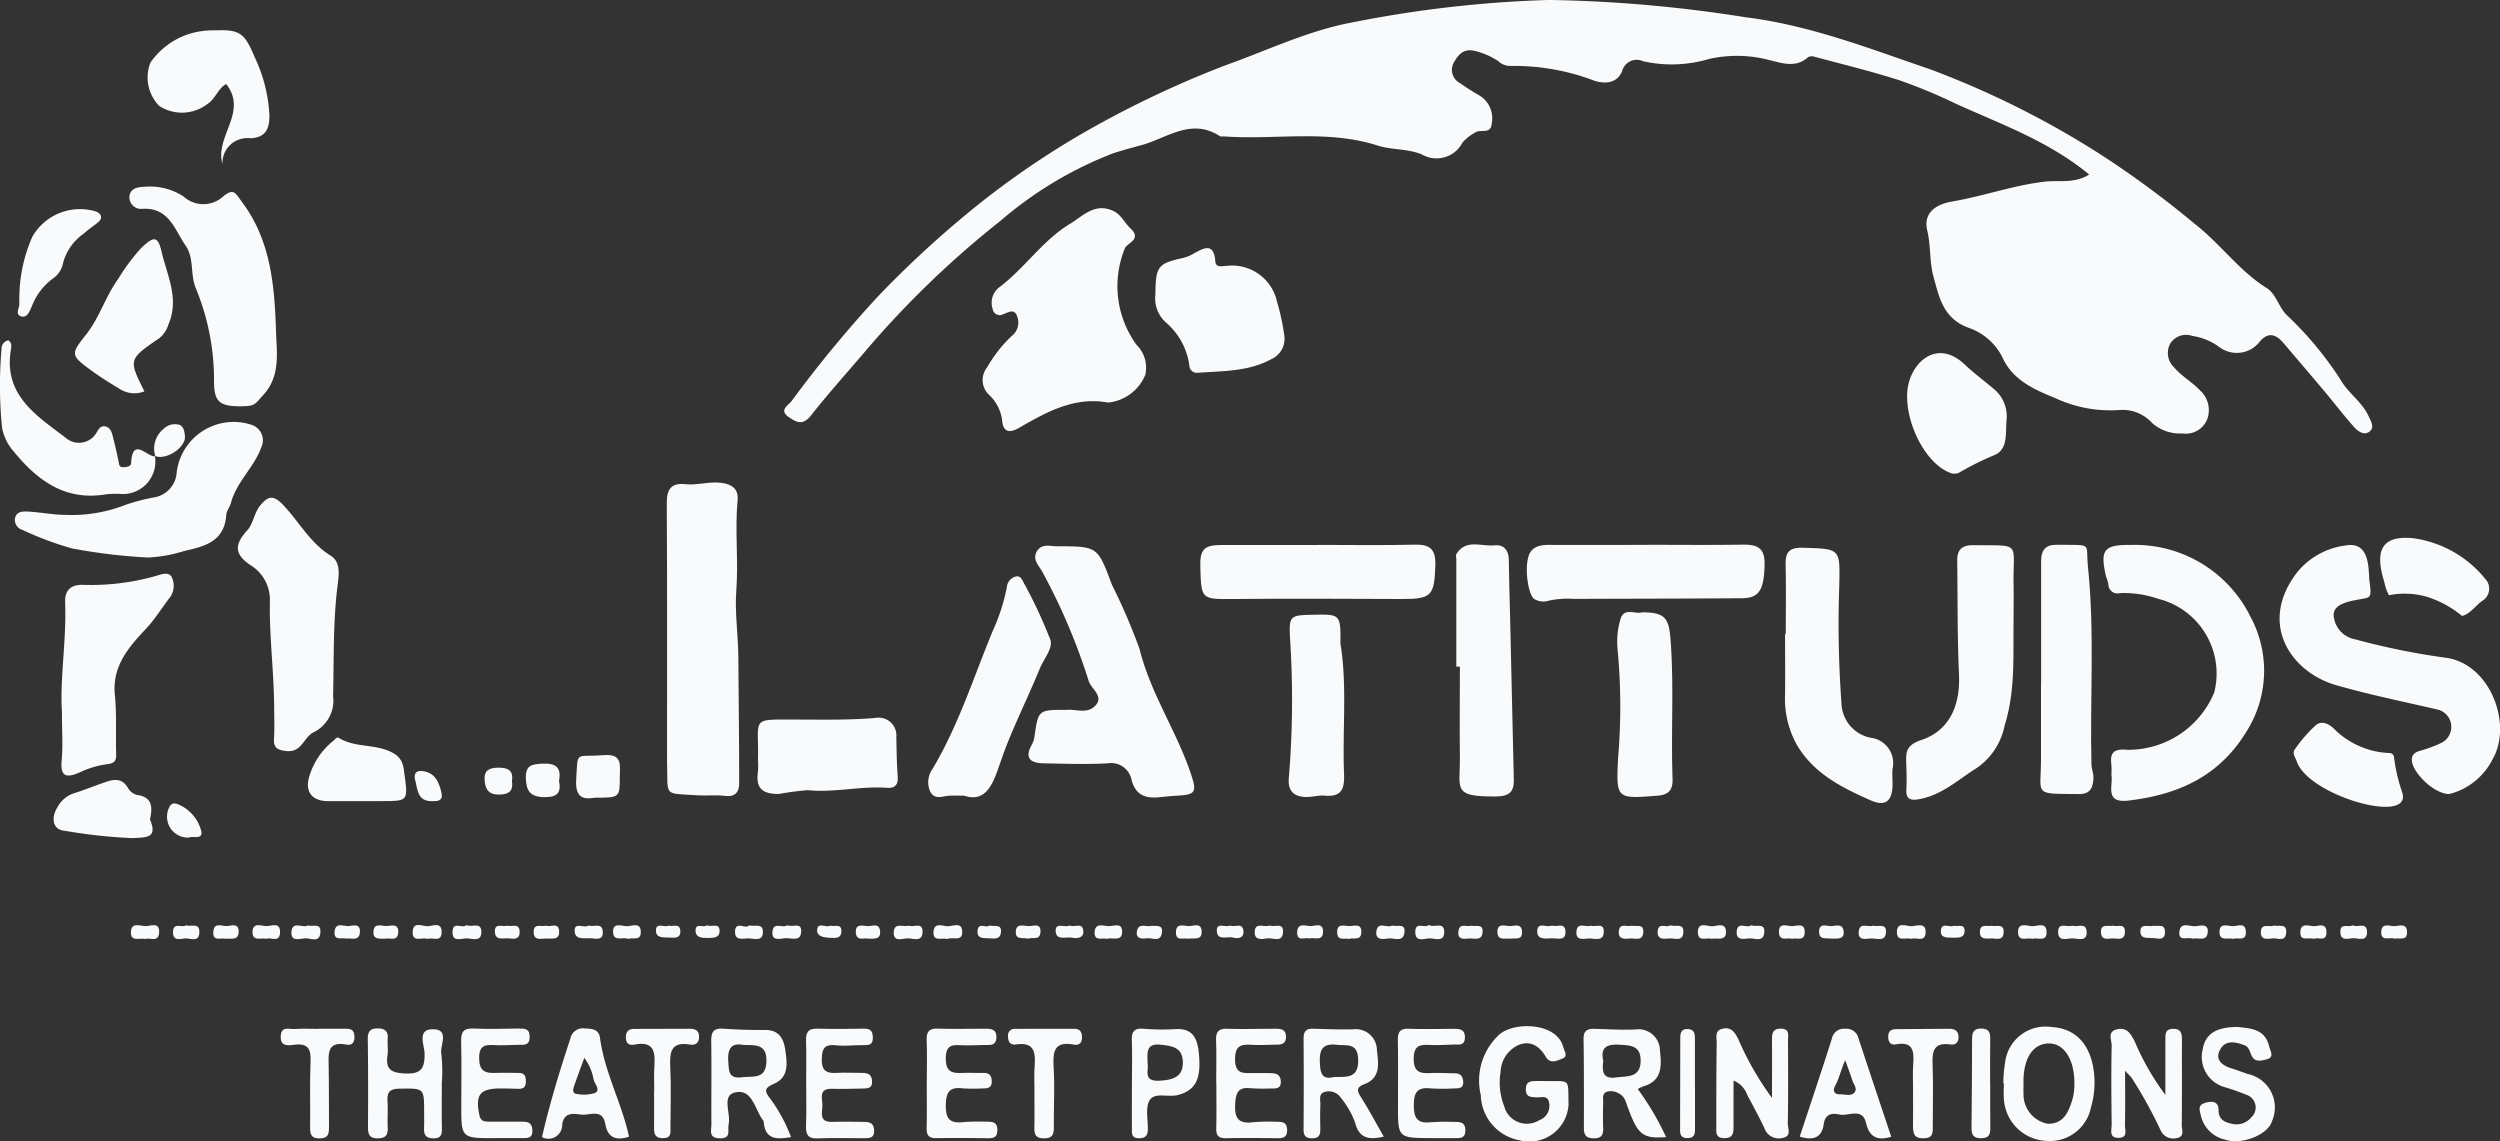 <?xml version="1.0" encoding="UTF-8"?>
<svg xmlns="http://www.w3.org/2000/svg" xmlns:xlink="http://www.w3.org/1999/xlink" id="Groupe_519" data-name="Groupe 519" width="163.729" height="74.74" viewBox="0 0 163.729 74.74">
  <rect x="0" y="0" width="163.729" height="74.74" fill="#333333" stroke="none"/>
  <defs>
    <clipPath id="clip-path">
      <rect id="Rectangle_260" data-name="Rectangle 260" width="163.729" height="74.74" fill="#f9fafb"></rect>
    </clipPath>
  </defs>
  <g id="Groupe_518" data-name="Groupe 518" clip-path="url(#clip-path)">
    <path id="Tracé_4049" data-name="Tracé 4049" d="M1076.346,11.434c-2.667-2.2-5.788-3.3-8.767-4.654a34.205,34.205,0,0,0-3.648-1.516c-1.835-.591-3.714-1.044-5.576-1.547a.537.537,0,0,0-.416.024c-.815.727-1.687.4-2.566.187a8.343,8.343,0,0,0-3.915-.07,8.571,8.571,0,0,1-4.33.153.99.99,0,0,0-1.376.647c-.314.771-1.053.859-1.784.641a14.775,14.775,0,0,0-5.57-.98,1.2,1.2,0,0,1-.783-.333,4.847,4.847,0,0,0-1.5-.65c-.745-.185-1.1.247-1.394.776a.977.977,0,0,0,.42,1.333,14.946,14.946,0,0,0,1.289.823,1.74,1.74,0,0,1,.785,1.8c-.041.777-.749.356-1.1.618a3.057,3.057,0,0,0-.814.644,1.912,1.912,0,0,1-2.676.777c-.94-.378-1.981-.286-2.87-.571-3.321-1.066-6.7-.364-10.036-.6-.11-.008-.245.024-.325-.028-1.847-1.193-3.405.11-5.059.579-.661.187-1.329.352-1.977.576a25.183,25.183,0,0,0-7.318,4.4,62.5,62.5,0,0,0-8.865,8.554c-1.18,1.388-2.406,2.747-3.532,4.178-.544.691-.947.475-1.46.126-.672-.456-.056-.763.17-1.045a79.028,79.028,0,0,1,5.753-6.958,68.107,68.107,0,0,1,5.251-4.912,55.856,55.856,0,0,1,7.921-5.594,66.524,66.524,0,0,1,9.529-4.548c2.719-.968,5.35-2.242,8.192-2.78a77.63,77.63,0,0,1,12.96-1.487,90.627,90.627,0,0,1,12.884,1.134c4.232.524,8.1,2.052,12.064,3.4a59.129,59.129,0,0,1,11.028,5.487,63.561,63.561,0,0,1,6.291,4.621c1.688,1.305,2.919,3.083,4.74,4.227.594.373.768,1.183,1.276,1.732a22.81,22.81,0,0,1,3.557,4.263c.479.865,1.393,1.432,1.836,2.383.17.365.387.717.111.979-.358.34-.79.043-1.046-.243-.683-.762-1.3-1.58-1.962-2.365-.89-1.061-1.792-2.112-2.689-3.167-.488-.574-1.007-.713-1.541-.071a1.9,1.9,0,0,1-2.631.362,3.944,3.944,0,0,0-1.79-.74,1.218,1.218,0,0,0-1.449.521,1.292,1.292,0,0,0,.253,1.526c.5.594,1.187.964,1.721,1.532a1.733,1.733,0,0,1,.447,1.908,1.5,1.5,0,0,1-1.6.9,2.749,2.749,0,0,1-1.992-.679,2.607,2.607,0,0,0-2.076-.859,8.5,8.5,0,0,1-4.308-.794c-1.331-.531-2.773-1.177-3.425-2.654a3.887,3.887,0,0,0-2.267-1.95c-1.631-.632-1.876-2-2.246-3.327-.272-.975-.166-2.019-.41-3.03s.37-1.682,1.648-1.9c2.049-.346,4.014-1.068,6.09-1.3.922-.1,1.908.141,2.874-.467" transform="translate(-939.517 0)" fill="#f9fafb"></path>
    <path id="Tracé_4050" data-name="Tracé 4050" d="M1249.759,275.84c-2.21-.412-4.046.612-5.827,1.646-.782.454-1.07.136-1.12-.462a2.733,2.733,0,0,0-.861-1.693,1.329,1.329,0,0,1-.123-1.805,8.8,8.8,0,0,1,1.609-2.051,1.1,1.1,0,0,0,.346-1.3c-.179-.522-.583-.236-.911-.121a.465.465,0,0,1-.681-.338,1.282,1.282,0,0,1,.379-1.39c1.693-1.252,2.86-3.09,4.677-4.19.859-.519,1.612-1.4,2.82-.859.545.246.746.78,1.131,1.137.781.725-.154.946-.342,1.3a6.527,6.527,0,0,0,.761,6.349,2.1,2.1,0,0,1,.567,1.958,2.952,2.952,0,0,1-2.425,1.815" transform="translate(-1177.177 -249.472)" fill="#f9fafb"></path>
    <path id="Tracé_4051" data-name="Tracé 4051" d="M1459.2,316.534c.007-1.809.179-2,1.811-2.356a2.648,2.648,0,0,0,.705-.294c.685-.381,1.313-.716,1.408.532.031.407.419.294.706.284a3.013,3.013,0,0,1,3.335,2.35,15.133,15.133,0,0,1,.48,2.238,1.464,1.464,0,0,1-.856,1.519c-1.511.825-3.2.771-4.849.894a.491.491,0,0,1-.518-.477,4.5,4.5,0,0,0-1.457-2.753,2.132,2.132,0,0,1-.765-1.937" transform="translate(-1383.529 -297.284)" fill="#f9fafb"></path>
    <path id="Tracé_4052" data-name="Tracé 4052" d="M2416.065,450.595c-.06.827.1,1.878-.79,2.238a19.869,19.869,0,0,0-2.313,1.15.72.72,0,0,1-.635-.011c-1.829-.738-3.232-4.048-2.621-6.006.479-1.533,2.02-2.6,3.638-1.055.6.573,1.269,1.053,1.886,1.584a2.315,2.315,0,0,1,.836,2.1" transform="translate(-2284.66 -423.028)" fill="#f9fafb"></path>
    <path id="Tracé_4053" data-name="Tracé 4053" d="M842.455,627.84c0-5.668.017-11.336-.017-17-.006-.921.319-1.325,1.209-1.228.8.088,1.577-.2,2.391-.085.722.1,1.1.437,1.039,1.133-.187,1.968.064,3.936-.086,5.916-.108,1.428.125,2.912.134,4.374.017,2.763.059,5.526.054,8.289,0,.522-.267.871-.921.788-.6-.077-1.225,0-1.834-.041-2.25-.154-1.894.14-1.969-2.143" transform="translate(-798.77 -577.902)" fill="#f9fafb"></path>
    <path id="Tracé_4054" data-name="Tracé 4054" d="M1301.833,700.223c.553-.083,1.307.261,1.833-.191.77-.661-.181-1.161-.347-1.723a39.745,39.745,0,0,0-3.015-7.1c-.225-.429-.7-.835-.363-1.389.311-.508.86-.316,1.314-.316,2.688,0,2.649.018,3.6,2.538a39.405,39.405,0,0,1,1.8,4.185c.726,2.949,2.473,5.444,3.4,8.291.34,1.046.262,1.245-.806,1.311-.4.025-.8.056-1.2.1-.933.11-1.638-.059-1.921-1.141a1.358,1.358,0,0,0-1.557-1.068c-1.391.077-2.789.026-4.184,0-.832-.013-1.3-.3-.79-1.218a1.5,1.5,0,0,0,.174-.508c.252-1.775.25-1.776,2.069-1.776" transform="translate(-1232.025 -653.728)" fill="#f9fafb"></path>
    <path id="Tracé_4055" data-name="Tracé 4055" d="M2891.266,704.838c-1.048-.028-2.489-1.521-2.424-2.3.024-.288.214-.432.49-.519a8.271,8.271,0,0,0,1.433-.527,1.167,1.167,0,0,0-.3-2.2c-2.2-.511-4.426-.964-6.577-1.582-2.973-.855-5.124-4.032-2.579-7.367a4.875,4.875,0,0,1,3.149-1.776c1.708-.342,1.525,1.668,1.606,2.3.148,1.148.107,1.082-.611,1.215-.617.115-1.749.275-1.733,1.04a1.718,1.718,0,0,0,1.425,1.588,46.44,46.44,0,0,0,6,1.214c2.911.472,4.271,4.419,2.995,6.615a4.372,4.372,0,0,1-2.87,2.306" transform="translate(-2730.886 -652.836)" fill="#f9fafb"></path>
    <path id="Tracé_4056" data-name="Tracé 4056" d="M2658.1,703.558a5.215,5.215,0,0,0,0-.688c-.117-.853.235-1.054,1.063-.974a6.091,6.091,0,0,0,5.671-3.751,5.041,5.041,0,0,0-3.688-6.143,6.854,6.854,0,0,0-2.482-.37.593.593,0,0,1-.759-.582,4.117,4.117,0,0,0-.159-.522c-.4-1.742-.138-2.07,1.636-2.049a8.437,8.437,0,0,1,7.837,4.72,7.447,7.447,0,0,1-.285,7.523c-1.8,2.938-4.495,4.121-7.727,4.5-1.562.183-.993-.961-1.1-1.665" transform="translate(-2519.822 -652.79)" fill="#f9fafb"></path>
    <path id="Tracé_4057" data-name="Tracé 4057" d="M2415.365,693.671c-.034,2.3.13,4.6-.584,6.869A4.436,4.436,0,0,1,2413,703.3c-1.231.762-2.3,1.795-3.809,2.071-.653.119-.887-.038-.846-.691.029-.476.012-.956,0-1.433-.014-.766-.178-1.367.968-1.746,1.87-.619,2.567-2.295,2.478-4.283-.112-2.48-.084-4.967-.117-7.451-.01-.723.293-1.039,1.068-1.03,3.2.04,2.574-.272,2.623,2.621.013.772,0,1.544,0,2.316" transform="translate(-2283.493 -653.033)" fill="#f9fafb"></path>
    <path id="Tracé_4058" data-name="Tracé 4058" d="M2255.351,697.674c0-1.506.024-3.013-.01-4.518-.019-.826.224-1.155,1.135-1.126,2.488.078,2.429.031,2.377,2.539a70.973,70.973,0,0,0,.147,7.658,2.371,2.371,0,0,0,1.892,2.244,1.673,1.673,0,0,1,1.452,2.034c-.027.329-.006.661,0,.992,0,1.1-.436,1.516-1.432,1.076-1.853-.818-3.687-1.728-4.8-3.575a6.178,6.178,0,0,1-.808-3.355c.016-1.323,0-2.646,0-3.969Z" transform="translate(-2138.398 -656.157)" fill="#f9fafb"></path>
    <path id="Tracé_4059" data-name="Tracé 4059" d="M1839.582,695.8q0-3.523,0-7.046c0-.108-.05-.243,0-.32.633-1.028,1.656-.48,2.507-.575.594-.066.926.315.931.958.009,1.137.05,2.274.076,3.411q.126,5.5.252,11c.019.795-.334,1.066-1.138,1.076-2.934.036-2.372-.491-2.395-2.562-.022-1.979,0-3.959,0-5.938h-.226" transform="translate(-1744.205 -652.144)" fill="#f9fafb"></path>
    <path id="Tracé_4060" data-name="Tracé 4060" d="M1936.917,688.2c2.056,0,4.112.022,6.168-.01.888-.014,1.5.124,1.484,1.23-.02,1.7-.326,2.271-1.477,2.28-3.668.027-7.336.027-11,.042a5.9,5.9,0,0,0-1.638.113,1.172,1.172,0,0,1-.96-.1c-.408-.252-.675-2.074-.348-2.9.214-.538.734-.651,1.281-.649,2.165.007,4.33,0,6.5,0Z" transform="translate(-1829.005 -652.52)" fill="#f9fafb"></path>
    <path id="Tracé_4061" data-name="Tracé 4061" d="M1524.307,688.124c2.094,0,4.188.037,6.28-.016.986-.025,1.388.283,1.358,1.321-.058,2.05-.238,2.249-2.281,2.238-3.633-.019-7.266-.029-10.9,0-2.155.018-2.154.056-2.211-2.122-.029-1.121.242-1.411,1.364-1.414,2.13-.006,4.26,0,6.389,0Z" transform="translate(-1437.942 -652.438)" fill="#f9fafb"></path>
    <path id="Tracé_4062" data-name="Tracé 4062" d="M2577.979,697.406q0-4.007,0-8.013c0-.649.28-1.047.984-1.033.22,0,.44,0,.661,0,1.721-.006,1.271,0,1.419,1.423.453,4.321.127,8.648.231,12.971.007.287.14.575.131.859-.019.59-.163,1.076-.934,1.069-3.074-.028-2.5.13-2.5-2.315.006-1.654,0-3.307,0-4.961" transform="translate(-2444.302 -652.678)" fill="#f9fafb"></path>
    <path id="Tracé_4063" data-name="Tracé 4063" d="M1174.993,742.58c-.414,0-.672-.008-.928,0-.452.017-.978.31-1.28-.272a1.494,1.494,0,0,1,.153-1.479c1.693-2.84,2.682-5.982,3.932-9.012a12.711,12.711,0,0,0,.934-2.879.783.783,0,0,1,.6-.713c.362-.072.437.343.59.559a32.118,32.118,0,0,1,1.608,3.453c.327.6-.359,1.341-.628,1.995-.684,1.664-1.477,3.285-2.147,4.954-.242.6-.445,1.231-.67,1.847-.406,1.11-.927,1.959-2.162,1.546" transform="translate(-1111.865 -690.471)" fill="#f9fafb"></path>
    <path id="Tracé_4064" data-name="Tracé 4064" d="M2044.707,773.262c1.516.009,1.764.36,1.875,1.825.229,3.02.019,6.041.129,9.059.025.7-.2,1.064-.984,1.125-2.69.211-2.719.236-2.584-2.463a39.739,39.739,0,0,0-.042-7.214,5.066,5.066,0,0,1,.189-1.842c.217-.863.984-.333,1.417-.489" transform="translate(-1937.172 -733.161)" fill="#f9fafb"></path>
    <path id="Tracé_4065" data-name="Tracé 4065" d="M957.154,909.655c.064-2.745-.539-2.614,2.422-2.61,1.759,0,3.521.045,5.283-.108a1.159,1.159,0,0,1,1.355,1.229c.015.878.026,1.757.091,2.632.04.548-.224.751-.692.717-1.738-.128-3.457.332-5.194.154a18.75,18.75,0,0,0-1.9.25c-1.049,0-1.513-.339-1.375-1.413a5.242,5.242,0,0,0,.007-.852" transform="translate(-907.511 -859.92)" fill="#f9fafb"></path>
    <path id="Tracé_4066" data-name="Tracé 4066" d="M1631.63,778.527c.449,2.682.114,5.615.233,8.535.039.97-.207,1.475-1.267,1.374-.393-.037-.8.094-1.2.09-.8-.006-1.23-.386-1.151-1.239a61.856,61.856,0,0,0,.081-9.13c-.083-1.517,0-1.534,1.5-1.566,1.815-.039,1.815-.039,1.8,1.935" transform="translate(-1543.838 -736.329)" fill="#f9fafb"></path>
    <path id="Tracé_4067" data-name="Tracé 4067" d="M3014.3,682.334a7.356,7.356,0,0,0-4.818-2.751c-1.917-.165-2.552.661-1.855,2.892a2.944,2.944,0,0,0,.3.845,5.294,5.294,0,0,1,2.391.076,6.731,6.731,0,0,1,2.391,1.279c.515-.1.882-.675,1.319-.979a.931.931,0,0,0,.276-1.363" transform="translate(-2851.47 -644.338)" fill="#f9fafb"></path>
    <path id="Tracé_4068" data-name="Tracé 4068" d="M2904.529,915.438v0a.3.3,0,0,0-.274-.264,5.394,5.394,0,0,1-3.59-1.524c-.372-.387-.854-.627-1.257-.3a9.216,9.216,0,0,0-1.361,1.563c-.216.275.02.537.112.809.762,2.258,7.611,4.2,6.906,2.029a11.115,11.115,0,0,1-.535-2.306" transform="translate(-2747.741 -865.857)" fill="#f9fafb"></path>
    <path id="Tracé_4069" data-name="Tracé 4069" d="M2006.1,1306.99c-1.543.107-1.844-.129-2.525-1.979-.116-.317-.18-.638-.482-.823a1.047,1.047,0,0,0-.839-.181c-.383.114-.272.472-.28.747-.015.551-.021,1.1,0,1.654.017.452-.122.663-.619.66s-.643-.214-.643-.661c0-1.948.009-3.9-.022-5.843-.01-.577.277-.677.744-.664.879.025,1.761.08,2.638.042a1.407,1.407,0,0,1,1.621,1.4c.108.955.164,1.961-1.08,2.321a3.106,3.106,0,0,0-.375.177,18.162,18.162,0,0,1,1.861,3.155m-4.117-5.018c-.076.659-.081,1.232.836,1.106.738-.1,1.619.047,1.61-1.129-.008-.949-.655-.971-1.348-1.013-.784-.047-1.315.105-1.1,1.036" transform="translate(-1896.98 -1232.519)" fill="#f9fafb"></path>
    <path id="Tracé_4070" data-name="Tracé 4070" d="M1875.446,1301.626a2.573,2.573,0,0,1-3.263,2.32A3.087,3.087,0,0,1,1869.7,1301a4.086,4.086,0,0,1,1.256-4.008c1.049-.825,3.74-.72,4.143.863.068.267.342.6-.056.754-.333.128-.792.376-1.073-.1-.4-.673-.935-1.083-1.718-.826a2.01,2.01,0,0,0-1.257,1.784,4.293,4.293,0,0,0,.236,2.263,1.533,1.533,0,0,0,2.283.919,1.012,1.012,0,0,0,.664-1.135c-.094-.563-.558-.339-.881-.368-.349-.031-.643-.022-.648-.516-.005-.471.245-.554.617-.552.22,0,.44-.007.66,0,1.682.028,1.48-.22,1.519,1.549" transform="translate(-1772.719 -1229.278)" fill="#f9fafb"></path>
    <path id="Tracé_4071" data-name="Tracé 4071" d="M2531.14,1301.1a8.326,8.326,0,0,1,.11-1.312,2.663,2.663,0,0,1,3.033-2.367c1.612.086,2.607,1.161,2.8,3.062a5.707,5.707,0,0,1-.2,2.182,2.745,2.745,0,0,1-2.977,2.21,2.912,2.912,0,0,1-2.732-2.781c-.027-.329,0-.662,0-.993l-.033,0m1.321.024c0,.219-.015.44,0,.658a1.945,1.945,0,0,0,1.572,1.97c1.056.037,1.389-.782,1.635-1.612a3.647,3.647,0,0,0,.124-.973c.025-1.588-.663-2.676-1.668-2.671-1.061.005-1.7,1-1.665,2.628" transform="translate(-2399.938 -1230.16)" fill="#f9fafb"></path>
    <path id="Tracé_4072" data-name="Tracé 4072" d="M2172.058,1303.78c0-1.425.008-2.579,0-3.733,0-.434-.006-.822.594-.808s.451.467.453.8c.01,1.8.019,3.605-.012,5.407-.005.333.287.857-.383.957a.983.983,0,0,1-1.141-.632c-.347-.728-.727-1.442-1.114-2.15a1.606,1.606,0,0,0-.916-.981c0,1.049-.006,2.014,0,2.979,0,.439-.014.8-.619.789-.587-.013-.509-.408-.509-.766,0-1.839,0-3.678.025-5.517,0-.327-.147-.77.4-.885s.765.211.991.637a19.977,19.977,0,0,0,2.229,3.9" transform="translate(-2056.007 -1231.871)" fill="#f9fafb"></path>
    <path id="Tracé_4073" data-name="Tracé 4073" d="M2670.334,1304.227c0-1.392,0-2.516,0-3.638,0-.351,0-.657.486-.672.512-.016.6.263.6.691-.008,1.871.009,3.743-.013,5.614,0,.307.226.775-.376.857a.9.9,0,0,1-1-.5,29.329,29.329,0,0,0-1.907-3.456c-.062-.083-.14-.152-.428-.461,0,1.343.016,2.448-.01,3.552-.007.311.219.812-.389.838-.688.029-.476-.525-.48-.872-.022-1.724-.036-3.45,0-5.173.008-.357-.324-.928.382-1.066.654-.128.869.319,1.125.8a17.04,17.04,0,0,0,2,3.49" transform="translate(-2528.52 -1232.535)" fill="#f9fafb"></path>
    <path id="Tracé_4074" data-name="Tracé 4074" d="M1652.3,1306.849c-1.053.247-1.626.067-1.88-.929a5.641,5.641,0,0,0-.925-1.61.951.951,0,0,0-1.069-.386c-.417.12-.263.551-.276.859-.022.513-.014,1.027-.006,1.54.006.367-.043.634-.521.635-.43,0-.577-.159-.574-.58.013-1.981.017-3.962,0-5.943,0-.469.159-.667.631-.652.877.028,1.757.06,2.634.037a1.381,1.381,0,0,1,1.538,1.362c.09.836.287,1.819-.828,2.235-.585.218-.448.488-.186.9.507.8.949,1.633,1.463,2.53m-3.263-3.9c.817-.025,1.609.125,1.587-1.127-.02-1.149-.754-.91-1.411-.986-.885-.1-1.13.282-1.1,1.131.03.714.123,1.176.92.982" transform="translate(-1561.676 -1232.41)" fill="#f9fafb"></path>
    <path id="Tracé_4075" data-name="Tracé 4075" d="M903.623,1306.672c-.912.159-1.7.186-1.788-1-.005-.065-.07-.127-.111-.187-.487-.726-.691-2.036-1.813-1.723-.836.233-.215,1.365-.375,2.077-.085.379.2.923-.572.914s-.552-.541-.555-.929c-.015-1.8.016-3.6-.012-5.406-.009-.589.117-.892.78-.845.913.064,1.831.09,2.746.084s1.214.563,1.323,1.312c.123.844.25,1.77-.716,2.2-.632.281-.691.456-.265.99a10.378,10.378,0,0,1,1.358,2.516m-3.093-6.033c-.713-.15-1.083.127-1.018,1.051.046.647,0,1.174.9,1.062.728-.09,1.579.166,1.6-1.068.017-1.06-.635-1.047-1.481-1.044" transform="translate(-851.817 -1232.203)" fill="#f9fafb"></path>
    <path id="Tracé_4076" data-name="Tracé 4076" d="M2781.646,1297.559c.735.1,1.757.075,2.041,1.285.062.263.361.7-.151.828-.353.09-.819.243-1.033-.3-.094-.239-.168-.513-.428-.613-.569-.22-1.229-.367-1.582.24-.4.686.082,1.07.728,1.272.349.109.691.238,1.035.362a2.237,2.237,0,0,1,1.615,3.085c-.243.885-1.99,1.6-3.084,1.215a2.082,2.082,0,0,1-1.565-1.52c-.094-.427-.266-.756.349-.906.516-.125.8,0,.8.542.006.576.411.749.851.844a1.248,1.248,0,0,0,1.293-.421.869.869,0,0,0-.3-1.463,14.4,14.4,0,0,0-1.446-.509,2.055,2.055,0,0,1-1.439-2.478c.176-1,.842-1.461,2.311-1.466" transform="translate(-2635.071 -1230.3)" fill="#f9fafb"></path>
    <path id="Tracé_4077" data-name="Tracé 4077" d="M2273.872,1306.874c.708-2.144,1.431-4.282,2.111-6.434a.8.8,0,0,1,.876-.632.815.815,0,0,1,.873.662q1.061,3.206,2.135,6.41c-.9.269-1.425.044-1.65-.9-.251-1.049-1.151-.421-1.75-.558-.491-.112-.931-.032-1.023.634-.129.926-.731,1.072-1.572.814m2.979-5c-.273.6-.379,1.157-.658,1.673-.179.331-.068.573.345.56.317-.01.708.144.929-.129.2-.248-.072-.543-.157-.809-.139-.436-.3-.864-.459-1.3" transform="translate(-2156.006 -1232.432)" fill="#f9fafb"></path>
    <path id="Tracé_4078" data-name="Tracé 4078" d="M469.52,1303.07c0,.954-.012,1.909.006,2.863.008.422-.041.7-.577.685-.516-.011-.61-.273-.592-.7.014-.33.006-.661.005-.991,0-1.629,0-1.584-1.628-1.56-.68.01-.806.273-.769.851.035.548-.015,1.1.012,1.651.024.483-.082.742-.648.748s-.646-.278-.643-.746c.011-1.909.014-3.818-.015-5.727-.008-.517.151-.735.678-.724.471.01.66.205.628.672-.025.365.038.74-.015,1.1-.136.931.267,1.138,1.153,1.178,1.067.048,1.291-.346,1.276-1.319-.008-.532-.515-1.566.529-1.575,1.149-.009.461,1.05.568,1.613a10.7,10.7,0,0,1,.028,1.977Z" transform="translate(-440.585 -1232.067)" fill="#f9fafb"></path>
    <path id="Tracé_4079" data-name="Tracé 4079" d="M690.452,1306.5c-.846.277-1.393.078-1.556-.83-.187-1.043-1.013-.545-1.574-.617-.525-.067-1.128-.168-1.249.658a.9.9,0,0,1-1.324.818c.5-2.182,1.156-4.322,1.858-6.45a.837.837,0,0,1,.961-.666c.473.019.906.044.983.628.3,2.252,1.426,4.262,1.9,6.46m-2.929-5.163c-.241.66-.474,1.266-.681,1.881-.068.2-.108.473.22.487a2.393,2.393,0,0,0,1.171-.071c.355-.2-.013-.576-.1-.865a3.318,3.318,0,0,0-.61-1.432" transform="translate(-649.254 -1232.057)" fill="#f9fafb"></path>
    <path id="Tracé_4080" data-name="Tracé 4080" d="M1170.755,1303.135c0-.919.027-1.84-.01-2.757-.023-.564.156-.8.74-.778,1.027.031,2.056.006,3.083.008.385,0,.755.018.744.563-.012.569-.422.5-.783.5-.477.011-.955.038-1.431.02-.608-.022-1.087-.091-1.1.843-.009.955.46.993,1.143.967.44-.017.881.011,1.321,0,.366-.007.534.157.547.524.013.4-.2.5-.55.491a12.724,12.724,0,0,1-1.32,0c-.859-.112-1.121.191-1.14,1.079-.021.956.3,1.232,1.184,1.124a15.023,15.023,0,0,1,1.541-.02c.364-.006.638.044.651.519.013.452-.193.565-.593.561-1.138-.014-2.276-.025-3.414-.006-.489.008-.633-.2-.623-.66.022-.992.007-1.985.006-2.978" transform="translate(-1110.057 -1232.234)" fill="#f9fafb"></path>
    <path id="Tracé_4081" data-name="Tracé 4081" d="M1536.446,1303.312c0-.918.024-1.837-.009-2.754-.02-.545.121-.809.724-.79,1.062.034,2.127,0,3.19,0,.353,0,.66.049.666.521s-.3.52-.654.522c-.513,0-1.028.041-1.539.011-.695-.042-1.148-.006-1.144.946,0,1.017.592.9,1.213.9.367,0,.733,0,1.1.006s.659.084.682.531c.027.518-.336.474-.668.475a12.367,12.367,0,0,1-1.319-.018c-.788-.084-.953.272-1,1.011-.058.97.225,1.35,1.209,1.212a12.912,12.912,0,0,1,1.538-.023c.365-.007.645.047.655.518.009.446-.206.561-.6.556-1.137-.014-2.274-.022-3.41,0-.48.009-.644-.178-.632-.648.024-.991.007-1.983.007-2.975Z" transform="translate(-1456.794 -1232.393)" fill="#f9fafb"></path>
    <path id="Tracé_4082" data-name="Tracé 4082" d="M1018.354,1303.057c0-.881.022-1.762-.008-2.641-.018-.534.11-.831.717-.816,1.025.025,2.051.018,3.077,0,.429-.009.573.158.581.579.01.5-.268.506-.635.5-.586-.01-1.179.078-1.756.011-.736-.086-.939.168-.955.895-.017.777.308.951.978.912.547-.032,1.1,0,1.648,0,.364,0,.642.071.669.525.03.514-.314.494-.648.5-.659.011-1.319.036-1.978.017-.9-.026-.626.639-.627,1.085s-.256,1.11.633,1.08c.659-.022,1.318,0,1.978,0,.382,0,.744,0,.776.531.035.572-.349.54-.724.54-.989,0-1.979-.032-2.966.012-.674.031-.789-.287-.768-.864.035-.952.009-1.907.009-2.861" transform="translate(-965.557 -1232.231)" fill="#f9fafb"></path>
    <path id="Tracé_4083" data-name="Tracé 4083" d="M584.827,1306.676c-2.189,0-2.188,0-2.184-2.165,0-1.4.026-2.791-.008-4.186-.015-.609.164-.856.8-.828.988.043,1.979.013,2.969,0,.4,0,.723,0,.716.556-.007.586-.388.506-.752.511-.513.006-1.028.05-1.539.019-.629-.038-1.018.017-1.016.846s.364,1.006,1.061.975c.512-.023,1.026,0,1.539,0,.4,0,.465.248.46.584s-.155.465-.469.457c-.4-.01-.806-.028-1.209-.025-1.347.011-1.637.406-1.371,1.736.081.407.322.439.625.441q1.045.007,2.09,0c.384,0,.731,0,.761.538.032.584-.347.536-.717.537h-1.76" transform="translate(-552.433 -1232.136)" fill="#f9fafb"></path>
    <path id="Tracé_4084" data-name="Tracé 4084" d="M1768.31,1306.948c-2.2-.005-2.195-.005-2.192-2.161,0-1.4.016-2.793-.01-4.189-.01-.526.082-.832.706-.81.989.035,1.981.012,2.971.005.407,0,.729.055.715.584s-.385.435-.7.445c-.513.017-1.028.05-1.54.03-.633-.025-1.1-.036-1.113.873-.014.95.462,1,1.159.964.512-.024,1.027.013,1.54.018.366,0,.522.2.542.548.027.446-.279.44-.584.441a12.976,12.976,0,0,1-1.539,0c-.885-.1-1.111.26-1.11,1.115s.252,1.2,1.119,1.1a15.111,15.111,0,0,1,1.54-.02c.4-.006.727.031.715.575-.011.505-.339.484-.674.486-.514,0-1.027,0-1.541,0" transform="translate(-1674.561 -1232.414)" fill="#f9fafb"></path>
    <path id="Tracé_4085" data-name="Tracé 4085" d="M1429.984,1303.184c0-.917.024-1.834-.009-2.75-.02-.554.14-.811.736-.77a14.762,14.762,0,0,0,2.084.029c1.276-.093,1.5.74,1.582,1.709.138,1.613-.261,2.293-1.364,2.6-.635.176-1.518-.189-1.856.322-.308.466-.125,1.267-.133,1.92,0,.408-.153.594-.584.592-.528,0-.458-.364-.46-.682-.007-.99,0-1.98,0-2.97Zm1.028-1.185c.073.379-.305,1.118.744,1.072,1.092-.048,1.582-.372,1.56-1.229-.024-.946-.664-1.04-1.419-1.128-1.041-.121-.9.543-.885,1.285" transform="translate(-1355.85 -1232.292)" fill="#f9fafb"></path>
    <path id="Tracé_4086" data-name="Tracé 4086" d="M1275.311,1303.928c0-.514-.027-1.03.006-1.542.057-.9.082-1.728-1.232-1.531-.353.053-.515-.187-.506-.552a.424.424,0,0,1,.475-.47c1.283-.008,2.566,0,3.849-.006.365,0,.516.18.521.544.006.394-.2.556-.542.492-1.33-.246-1.368.521-1.313,1.524.071,1.281,0,2.569.012,3.854,0,.459-.055.761-.645.759s-.642-.3-.632-.76c.018-.771,0-1.542.006-2.313" transform="translate(-1207.562 -1232.45)" fill="#f9fafb"></path>
    <path id="Tracé_4087" data-name="Tracé 4087" d="M2387.274,1303.9c0-.551-.03-1.1.007-1.654.057-.844.055-1.585-1.149-1.353-.3.058-.467-.121-.486-.442-.022-.365.126-.553.495-.556q1.761-.013,3.522-.024c.336,0,.564.13.589.5s-.18.579-.525.528c-1.15-.17-1.207.5-1.174,1.375.051,1.321.01,2.646.012,3.969,0,.417.037.788-.595.8-.657.013-.7-.338-.7-.829.013-.772,0-1.544,0-2.316Z" transform="translate(-2261.984 -1232.494)" fill="#f9fafb"></path>
    <path id="Tracé_4088" data-name="Tracé 4088" d="M357.057,1299.664c.624,0,1.248,0,1.872,0,.372,0,.509.177.511.545,0,.393-.192.56-.535.494-1.226-.235-1.174.55-1.156,1.372.028,1.323.01,2.647.023,3.971,0,.434.008.787-.6.8-.6.011-.641-.3-.636-.758.016-1.434-.029-2.869.028-4.3.031-.792-.16-1.177-1.03-1.08-.384.043-.96.175-.923-.566.034-.674.56-.434.908-.459.511-.037,1.027-.01,1.541-.01v-.006" transform="translate(-336.225 -1232.29)" fill="#f9fafb"></path>
    <path id="Tracé_4089" data-name="Tracé 4089" d="M792.667,1303.838c0-.477-.023-.956,0-1.431.056-.965.126-1.9-1.341-1.6-.337.069-.537-.134-.519-.523s.215-.511.56-.511q1.814,0,3.628-.01c.392,0,.629.134.606.577-.021.4-.282.511-.6.458-1.251-.21-1.331.505-1.285,1.474.063,1.318.017,2.642.012,3.964,0,.321.072.671-.454.692-.509.02-.625-.23-.619-.666.012-.807,0-1.615,0-2.423" transform="translate(-749.819 -1232.388)" fill="#f9fafb"></path>
    <path id="Tracé_4090" data-name="Tracé 4090" d="M2492.177,1303.136c0,.951-.013,1.9.006,2.853.009.447-.115.666-.611.667s-.625-.23-.621-.668q.03-2.908.036-5.816c0-.42.086-.707.6-.7s.6.271.589.7c-.018.987-.006,1.975-.006,2.963h.01" transform="translate(-2361.833 -1232.112)" fill="#f9fafb"></path>
    <path id="Tracé_4091" data-name="Tracé 4091" d="M2123.623,1303.826c0,.955,0,1.911,0,2.866,0,.331-.066.563-.476.569s-.506-.194-.5-.542q.011-3.031.012-6.063c0-.354.125-.559.511-.537.407.023.448.315.449.62.006,1.029,0,2.058,0,3.087h.005" transform="translate(-2012.615 -1232.726)" fill="#f9fafb"></path>
    <path id="Tracé_4092" data-name="Tracé 4092" d="M729.129,956.689c-.731.129-1.309.041-1.234-1.185.12-1.956-.105-1.447,1.825-1.6,1.237-.1,1.029.693,1.031,1.406,0,1.377,0,1.377-1.623,1.381" transform="translate(-690.159 -904.448)" fill="#f9fafb"></path>
    <path id="Tracé_4093" data-name="Tracé 4093" d="M666.539,965.943c.174.808-.145,1.082-.976,1.066-.914-.018-1.175-.41-1.195-1.266s.441-.89,1.092-.924c.851-.044,1.255.231,1.079,1.124" transform="translate(-629.93 -914.804)" fill="#f9fafb"></path>
    <path id="Tracé_4094" data-name="Tracé 4094" d="M613.991,970.864c.086.6-.136.861-.774.885-.728.028-.98-.31-1.019-.961s.331-.792.891-.8c.621-.005,1.01.165.9.872" transform="translate(-580.461 -919.712)" fill="#f9fafb"></path>
    <path id="Tracé_4095" data-name="Tracé 4095" d="M170.589,250.238c-1.4,0-1.679-.391-1.653-1.82a15.789,15.789,0,0,0-1.218-5.968c-.345-.895-.08-1.919-.641-2.729-.727-1.049-1.089-2.524-2.852-2.411a.762.762,0,0,1-.828-.843c.083-.541.592-.588,1.034-.605a4,4,0,0,1,2.516.644,1.918,1.918,0,0,0,2.587-.009c.7-.572.8-.218,1.236.369,1.923,2.567,2.13,5.58,2.229,8.551.043,1.307.286,2.832-.8,4.04-.644.716-.572.781-1.609.781" transform="translate(-154.918 -223.632)" fill="#f9fafb"></path>
    <path id="Tracé_4096" data-name="Tracé 4096" d="M302.925,642.6c-.009-2.348-.329-4.681-.279-7.035a2.656,2.656,0,0,0-1.18-2.258c-1.155-.737-1.181-1.378-.3-2.344.4-.44.446-1.154.86-1.64.469-.551.8-.725,1.453-.051,1.063,1.1,1.777,2.509,3.144,3.353.7.43.529,1.334.442,2.05-.289,2.378-.224,4.766-.281,7.15a2.3,2.3,0,0,1-1.251,2.355c-.664.3-.781,1.346-1.791,1.245-.6-.06-.87-.2-.827-.84.044-.659.01-1.323.01-1.985" transform="translate(-284.969 -596.236)" fill="#f9fafb"></path>
    <path id="Tracé_4097" data-name="Tracé 4097" d="M27.5,541.184a36.932,36.932,0,0,1-5.03-.6,20.891,20.891,0,0,1-3.235-1.211.675.675,0,0,1-.488-.77c.091-.413.442-.448.782-.434.837.035,1.656.215,2.5.219A9.668,9.668,0,0,0,26,537.725a13.006,13.006,0,0,1,1.791-.471,1.779,1.779,0,0,0,1.547-1.7,3.761,3.761,0,0,1,4.856-3.078,1.071,1.071,0,0,1,.679,1.492c-.478,1.322-1.619,2.257-1.985,3.627-.074.277-.29.531-.309.8-.119,1.762-1.449,2.064-2.785,2.366a9.088,9.088,0,0,1-2.292.415" transform="translate(-17.761 -504.668)" fill="#f9fafb"></path>
    <path id="Tracé_4098" data-name="Tracé 4098" d="M77.6,733.967c-.147-2.177.3-4.692.209-7.221-.028-.785.366-1.146,1.132-1.142a15.522,15.522,0,0,0,4.975-.629c.289-.095.735-.216.888.156a1.309,1.309,0,0,1-.111,1.269c-.539.688-.982,1.437-1.594,2.086-1.129,1.2-2.224,2.446-2.034,4.334.128,1.273.047,2.567.084,3.851.012.44-.082.623-.588.678a6.135,6.135,0,0,0-1.77.526c-.876.386-1.319.344-1.209-.8.088-.91.018-1.834.018-3.107" transform="translate(-73.542 -687.303)" fill="#f9fafb"></path>
    <path id="Tracé_4099" data-name="Tracé 4099" d="M191.068,46.963c-.519-1.811,1.691-3.386.249-5.237-.516.236-.689.958-1.256,1.32a2.735,2.735,0,0,1-3.131.112,2.661,2.661,0,0,1-.579-2.838,4.88,4.88,0,0,1,2.895-1.979,5.684,5.684,0,0,1,1.417-.135c1.616-.07,1.884.27,2.523,1.771a9.977,9.977,0,0,1,.955,3.764c.016.865-.209,1.494-1.248,1.53a1.637,1.637,0,0,0-1.826,1.692" transform="translate(-176.499 -36.218)" fill="#f9fafb"></path>
    <path id="Tracé_4100" data-name="Tracé 4100" d="M10.143,437.513A2.127,2.127,0,0,1,7.838,440a5.994,5.994,0,0,0-.88.026c-2.654.46-4.49-.884-6.043-2.783a3.315,3.315,0,0,1-.779-1.556A27.879,27.879,0,0,1,.1,430.515a.564.564,0,0,1,.444-.574c.264.171.193.455.159.675-.465,3.007,1.8,4.316,3.689,5.782a1.323,1.323,0,0,0,1.936-.419c.133-.221.271-.474.587-.392.334.086.409.4.481.68q.2.791.368,1.591c.038.179.021.384.272.394.225.009.539-.038.55-.259.089-1.768,1.03-.41,1.584-.448Z" transform="translate(0 -407.655)" fill="#f9fafb"></path>
    <path id="Tracé_4101" data-name="Tracé 4101" d="M99.251,312.444a1.785,1.785,0,0,1-1.659-.187c-.627-.376-1.251-.764-1.841-1.2-1.338-.977-1.335-1.052-.314-2.339.882-1.112,1.27-2.507,2.112-3.658a13.315,13.315,0,0,1,1.487-2c.82-.774,1.093-.829,1.337.217.361,1.551,1.185,3.1.457,4.774a1.826,1.826,0,0,1-.588.9c-2.037,1.393-2.034,1.4-.991,3.488" transform="translate(-89.796 -286.812)" fill="#f9fafb"></path>
    <path id="Tracé_4102" data-name="Tracé 4102" d="M392.526,936.023c-.734,0-1.468.006-2.2,0-1.006-.01-1.482-.583-1.227-1.549a4.714,4.714,0,0,1,1.612-2.414c.112-.094.2-.264.348-.175,1.087.674,2.435.358,3.559.993.66.373.672.919.746,1.469.225,1.669.206,1.672-1.514,1.675-.44,0-.881,0-1.321,0" transform="translate(-368.864 -883.556)" fill="#f9fafb"></path>
    <path id="Tracé_4103" data-name="Tracé 4103" d="M74.022,988.025c.531,1.259-.237,1.177-1.148,1.233a34.615,34.615,0,0,1-4.442-.483c-.713-.046-.938-.762-.479-1.516A1.909,1.909,0,0,1,69,986.336c.729-.227,1.438-.519,2.161-.765.547-.186,1.052-.227,1.413.383a.983.983,0,0,0,.579.471c1.033.132,1.054.8.873,1.6" transform="translate(-64.204 -934.368)" fill="#f9fafb"></path>
    <path id="Tracé_4104" data-name="Tracé 4104" d="M22.589,269.385a10.05,10.05,0,0,1,.849-4.037,3.592,3.592,0,0,1,4.214-1.644c.323.169.41.423.094.69s-.649.472-.938.745a3.4,3.4,0,0,0-1.355,1.925,1.592,1.592,0,0,1-.634.995,4,4,0,0,0-1.424,1.877c-.136.293-.293.724-.66.629-.47-.12-.118-.555-.147-.85a2.787,2.787,0,0,1,0-.33" transform="translate(-21.323 -249.838)" fill="#f9fafb"></path>
    <path id="Tracé_4105" data-name="Tracé 4105" d="M212.624,1017.359a1.367,1.367,0,0,1-1.293-1.985c.183-.405.529-.216.727-.124a2.6,2.6,0,0,1,1.352,1.628c.194.672-.568.351-.786.481" transform="translate(-200.243 -962.506)" fill="#f9fafb"></path>
    <path id="Tracé_4106" data-name="Tracé 4106" d="M195.353,538.147a1.67,1.67,0,0,1,.566-1.823,1.042,1.042,0,0,1,.855-.275c.444.029.483.478.516.741.1.767-1.245,1.641-1.965,1.327l.028.029" transform="translate(-185.18 -508.258)" fill="#f9fafb"></path>
    <path id="Tracé_4107" data-name="Tracé 4107" d="M525.072,976.03c-1,.051-.975-.768-1.145-1.394-.083-.305-.006-.61.411-.579.892.064,1.162.73,1.322,1.458.1.476-.226.532-.588.515" transform="translate(-496.741 -923.564)" fill="#f9fafb"></path>
    <path id="Tracé_4108" data-name="Tracé 4108" d="M1130.167,1169.467c.305.151.924-.276.913.413-.011.721-.649.4-1.012.423-.324.018-.929.266-.871-.434.053-.64.627-.28.969-.4" transform="translate(-1070.662 -1108.848)" fill="#f9fafb"></path>
    <path id="Tracé_4109" data-name="Tracé 4109" d="M1789.062,1168.624c.362.22,1.024-.27,1.012.49-.01.638-.591.4-.92.389-.353-.014-.985.31-.975-.436.009-.7.637-.189.882-.443" transform="translate(-1695.49 -1108.048)" fill="#f9fafb"></path>
    <path id="Tracé_4110" data-name="Tracé 4110" d="M976.858,1168.987c.353.155.915-.211.925.36.014.784-.677.446-1.075.49-.306.034-.839.2-.811-.388.036-.748.7-.223.96-.461" transform="translate(-925.311 -1108.393)" fill="#f9fafb"></path>
    <path id="Tracé_4111" data-name="Tracé 4111" d="M572.648,1168.828c.37.177.97-.245.984.441.014.663-.568.455-.91.429-.357-.028-1.012.315-.979-.453.03-.707.668-.153.9-.416" transform="translate(-542.106 -1108.242)" fill="#f9fafb"></path>
    <path id="Tracé_4112" data-name="Tracé 4112" d="M522.354,1169.689c-.339-.149-1.007.271-.984-.466s.668-.341,1.019-.371c.305-.026.893-.3.877.4-.016.688-.588.306-.912.432" transform="translate(-494.344 -1108.193)" fill="#f9fafb"></path>
    <path id="Tracé_4113" data-name="Tracé 4113" d="M369.279,1169.28c.327.106.856-.2.822.431-.04.752-.649.388-1,.407-.324.018-.938.259-.9-.4.046-.794.752-.231,1.076-.441" transform="translate(-349.116 -1108.669)" fill="#f9fafb"></path>
    <path id="Tracé_4114" data-name="Tracé 4114" d="M2397.585,1169.739c-.339-.119-.941.215-.941-.431,0-.751.652-.372,1-.4.32-.025.924-.264.881.429-.041.662-.621.272-.943.4" transform="translate(-2272.414 -1108.25)" fill="#f9fafb"></path>
    <path id="Tracé_4115" data-name="Tracé 4115" d="M2550.665,1169.885c-.327-.126-.907.234-.936-.417-.031-.68.563-.444.883-.417.349.029,1-.335.985.419-.013.65-.606.289-.933.415" transform="translate(-2417.563 -1108.394)" fill="#f9fafb"></path>
    <path id="Tracé_4116" data-name="Tracé 4116" d="M2601.284,1169.4c.319.144.9-.256.938.4s-.538.463-.877.436c-.363-.029-1,.285-.992-.439.009-.659.614-.254.93-.4" transform="translate(-2465.564 -1108.78)" fill="#f9fafb"></path>
    <path id="Tracé_4117" data-name="Tracé 4117" d="M1586.229,1169.288c.318.147.934-.247.882.455s-.668.335-1.028.389c-.318.048-.834.155-.828-.39.009-.735.65-.289.974-.454" transform="translate(-1503.084 -1108.678)" fill="#f9fafb"></path>
    <path id="Tracé_4118" data-name="Tracé 4118" d="M1180.326,1169.779c-.384-.109-.962.217-.915-.488.039-.588.557-.391.847-.35.357.051,1.014-.356,1.033.354s-.669.309-.964.484" transform="translate(-1118.273 -1108.282)" fill="#f9fafb"></path>
    <path id="Tracé_4119" data-name="Tracé 4119" d="M1943.189,1169.306c.308.135.83-.234.88.361.057.68-.514.473-.859.478-.4.007-1.035.145-.986-.508.044-.6.66-.152.965-.332" transform="translate(-1841.546 -1108.695)" fill="#f9fafb"></path>
    <path id="Tracé_4120" data-name="Tracé 4120" d="M2146.113,1169.8c-.317-.115-.91.233-.9-.45s.6-.377.916-.375.929-.3.925.375c0,.625-.583.366-.945.45" transform="translate(-2034.018 -1108.312)" fill="#f9fafb"></path>
    <path id="Tracé_4121" data-name="Tracé 4121" d="M2754.326,1169.9c-.3-.137-.95.234-.867-.465.08-.679.7-.3,1.076-.349.3-.039.851-.2.777.42s-.628.3-.985.395" transform="translate(-2610.726 -1108.427)" fill="#f9fafb"></path>
    <path id="Tracé_4122" data-name="Tracé 4122" d="M1739.858,1169.31c.328.1.886-.188.814.446-.08.7-.686.34-1.059.4-.336.051-.844.12-.783-.445.079-.728.716-.2,1.028-.4" transform="translate(-1648.692 -1108.694)" fill="#f9fafb"></path>
    <path id="Tracé_4123" data-name="Tracé 4123" d="M929.693,1169.229c.386.1.9-.179.9.422,0,.649-.552.443-.9.429s-.927.19-.926-.42c0-.787.708-.148.921-.43" transform="translate(-880.629 -1108.622)" fill="#f9fafb"></path>
    <path id="Tracé_4124" data-name="Tracé 4124" d="M726.961,1169.293c.346.135.915-.247.935.446.015.515-.408.432-.713.4-.43-.051-1.12.165-1.132-.5-.011-.6.634-.137.91-.337" transform="translate(-688.417 -1108.683)" fill="#f9fafb"></path>
    <path id="Tracé_4125" data-name="Tracé 4125" d="M2195.057,1169.009c.357.139.9-.179.871.439-.036.722-.639.39-1,.422-.319.028-.831.154-.811-.41.028-.775.7-.2.943-.451" transform="translate(-2080.381 -1108.413)" fill="#f9fafb"></path>
    <path id="Tracé_4126" data-name="Tracé 4126" d="M166.318,1169.807c-.349-.094-.935.2-.925-.438.011-.726.648-.39,1.006-.409.309-.017.9-.284.841.437-.053.668-.611.282-.922.411" transform="translate(-156.82 -1108.307)" fill="#f9fafb"></path>
    <path id="Tracé_4127" data-name="Tracé 4127" d="M319.965,1169.731c-.356-.083-.927.193-.905-.464s.6-.36.927-.368.9-.291.874.417-.6.283-.9.415" transform="translate(-302.521 -1108.247)" fill="#f9fafb"></path>
    <path id="Tracé_4128" data-name="Tracé 4128" d="M1334.743,1169.292c.3.164.882-.262.9.4.015.45-.449.458-.741.4-.375-.074-1.018.2-1.069-.386-.057-.671.6-.238.906-.413" transform="translate(-1264.693 -1108.682)" fill="#f9fafb"></path>
    <path id="Tracé_4129" data-name="Tracé 4129" d="M2095.179,1169.077c.347.132.887-.183.867.442-.021.666-.581.387-.923.419s-.814.1-.759-.48c.059-.614.6-.18.815-.38" transform="translate(-1985.799 -1108.478)" fill="#f9fafb"></path>
    <path id="Tracé_4130" data-name="Tracé 4130" d="M1486.567,1169.916c-.3-.083-.81.2-.8-.431.012-.616.516-.409.82-.395s.83-.271.865.327c.039.661-.534.419-.888.5" transform="translate(-1408.754 -1108.437)" fill="#f9fafb"></path>
    <path id="Tracé_4131" data-name="Tracé 4131" d="M2805.3,1169.943c-.349-.109-.866.175-.9-.407-.036-.7.553-.426.878-.429.3,0,.813-.265.848.344.041.709-.552.361-.83.492" transform="translate(-2659.04 -1108.451)" fill="#f9fafb"></path>
    <path id="Tracé_4132" data-name="Tracé 4132" d="M2857.312,1169.391c.362.083.859-.167.816.467-.042.609-.521.368-.825.37s-.826.194-.835-.378c-.01-.674.585-.316.844-.458" transform="translate(-2708.402 -1108.776)" fill="#f9fafb"></path>
    <path id="Tracé_4133" data-name="Tracé 4133" d="M2907.273,1170.1c-.337-.138-.879.2-.888-.4-.011-.757.626-.391.98-.437.262-.034.711-.195.73.355.026.743-.566.318-.822.482" transform="translate(-2755.732 -1108.609)" fill="#f9fafb"></path>
    <path id="Tracé_4134" data-name="Tracé 4134" d="M2957.742,1169.059c.341.18.944-.259.945.457,0,.6-.514.415-.826.39-.336-.026-.913.269-.922-.413-.009-.634.559-.252.8-.434" transform="translate(-2803.666 -1108.461)" fill="#f9fafb"></path>
    <path id="Tracé_4135" data-name="Tracé 4135" d="M3009.462,1170.117c-.307-.128-.913.228-.875-.472.031-.589.555-.345.861-.349s.811-.238.828.381-.492.361-.813.44" transform="translate(-2852.635 -1108.641)" fill="#f9fafb"></path>
    <path id="Tracé_4136" data-name="Tracé 4136" d="M219.49,1169.062c.355.124.879-.2.877.436,0,.706-.564.417-.9.424-.305.006-.819.229-.826-.389-.009-.732.615-.266.847-.471" transform="translate(-207.31 -1108.464)" fill="#f9fafb"></path>
    <path id="Tracé_4137" data-name="Tracé 4137" d="M2349.281,1169.5c.314.1.86-.19.847.4-.017.716-.639.409-1.011.44-.318.026-.833.154-.777-.444.061-.657.628-.259.941-.394" transform="translate(-2226.61 -1108.878)" fill="#f9fafb"></path>
    <path id="Tracé_4138" data-name="Tracé 4138" d="M2248.486,1169.962c-.309-.092-.826.189-.853-.406-.033-.727.563-.4.885-.423.3-.021.82-.224.8.409-.017.615-.522.338-.834.42" transform="translate(-2131.125 -1108.48)" fill="#f9fafb"></path>
    <path id="Tracé_4139" data-name="Tracé 4139" d="M675.065,1169.441c.282.129.807-.251.856.342.053.646-.5.49-.857.5-.321.007-.8.168-.81-.418-.008-.625.509-.321.812-.422" transform="translate(-639.303 -1108.82)" fill="#f9fafb"></path>
    <path id="Tracé_4140" data-name="Tracé 4140" d="M1992.571,1169.422c.3.129.856-.225.856.38,0,.723-.625.441-1,.466-.322.021-.834.157-.792-.443.048-.686.627-.254.939-.4" transform="translate(-1888.393 -1108.805)" fill="#f9fafb"></path>
    <path id="Tracé_4141" data-name="Tracé 4141" d="M775.579,1169.851c-.362-.148-.958.207-1-.418-.048-.7.571-.415.9-.411s.908-.31.913.391c0,.606-.533.316-.808.438" transform="translate(-734.425 -1108.362)" fill="#f9fafb"></path>
    <path id="Tracé_4142" data-name="Tracé 4142" d="M1383.816,1169.972c-.326-.074-.849.173-.818-.437.034-.663.6-.391.936-.393.3,0,.851-.252.866.33.018.73-.632.379-.983.5" transform="translate(-1311.309 -1108.487)" fill="#f9fafb"></path>
    <path id="Tracé_4143" data-name="Tracé 4143" d="M1639.74,1169.981c-.291-.094-.81.232-.8-.4.012-.669.565-.405.895-.412.29-.006.81-.252.8.37-.012.671-.569.34-.9.439" transform="translate(-1553.987 -1108.519)" fill="#f9fafb"></path>
    <path id="Tracé_4144" data-name="Tracé 4144" d="M270.2,1169.932c-.287-.083-.8.2-.769-.439.038-.689.593-.364.92-.394.265-.024.736-.208.742.341.007.655-.52.443-.893.492" transform="translate(-255.463 -1108.451)" fill="#f9fafb"></path>
    <path id="Tracé_4145" data-name="Tracé 4145" d="M423.388,1169.922c-.308-.074-.829.153-.765-.464.068-.654.616-.319.947-.358.268-.031.73-.189.713.365-.02.66-.542.4-.9.457" transform="translate(-400.711 -1108.451)" fill="#f9fafb"></path>
    <path id="Tracé_4146" data-name="Tracé 4146" d="M2299.214,1170.074c-.316-.065-.853.149-.823-.5.025-.529.481-.322.741-.315.305.008.8-.233.864.33s-.4.476-.782.488" transform="translate(-2179.253 -1108.604)" fill="#f9fafb"></path>
    <path id="Tracé_4147" data-name="Tracé 4147" d="M1437.18,1169.6c.337.026.768-.1.691.447-.091.653-.621.329-.963.367-.306.034-.756.077-.68-.437.092-.627.644-.268.952-.376" transform="translate(-1361.773 -1108.966)" fill="#f9fafb"></path>
    <path id="Tracé_4148" data-name="Tracé 4148" d="M1284.253,1170.211c-.356-.081-.83.087-.838-.4-.01-.677.568-.406.91-.423.272-.014.737-.2.709.378-.03.6-.54.323-.781.444" transform="translate(-1216.89 -1108.737)" fill="#f9fafb"></path>
    <path id="Tracé_4149" data-name="Tracé 4149" d="M2705.143,1169.571c.278.083.717-.172.738.392.019.529-.355.485-.673.429-.354-.063-.95.127-.938-.463.01-.551.572-.247.874-.358" transform="translate(-2564.093 -1108.946)" fill="#f9fafb"></path>
    <path id="Tracé_4150" data-name="Tracé 4150" d="M879.5,1169.023c.321.159.875-.227.852.412-.016.436-.452.412-.766.419-.364.008-.823-.01-.807-.5.016-.534.531-.118.721-.329" transform="translate(-833.226 -1108.427)" fill="#f9fafb"></path>
    <path id="Tracé_4151" data-name="Tracé 4151" d="M1892.74,1170.15c-.331-.051-.807.151-.833-.42-.027-.619.48-.421.785-.408s.8-.23.828.374-.475.384-.781.454" transform="translate(-1793.839 -1108.672)" fill="#f9fafb"></path>
    <path id="Tracé_4152" data-name="Tracé 4152" d="M2046.059,1169.587c.31.078.822-.171.764.458-.052.574-.529.353-.844.38-.346.029-.8.091-.758-.467.043-.592.549-.269.838-.37" transform="translate(-1939.204 -1108.961)" fill="#f9fafb"></path>
    <path id="Tracé_4153" data-name="Tracé 4153" d="M626.031,1169.523c.288.11.8-.227.807.412.009.513-.378.462-.69.422-.349-.045-.908.193-.932-.432s.524-.291.815-.4" transform="translate(-592.807 -1108.901)" fill="#f9fafb"></path>
    <path id="Tracé_4154" data-name="Tracé 4154" d="M472.7,1170.049c-.386-.012-.849.092-.808-.477.043-.6.55-.338.858-.351s.814-.2.762.439c-.049.6-.542.308-.812.389" transform="translate(-447.433 -1108.573)" fill="#f9fafb"></path>
    <path id="Tracé_4155" data-name="Tracé 4155" d="M1538.29,1169.347c.293.147.8-.238.87.348.054.474-.353.532-.663.444-.37-.105-1.011.221-1.073-.382-.07-.687.581-.24.866-.41" transform="translate(-1457.727 -1108.734)" fill="#f9fafb"></path>
    <path id="Tracé_4156" data-name="Tracé 4156" d="M1690.226,1170.252c-.326-.077-.757.154-.784-.4-.032-.648.462-.453.773-.441s.829-.229.81.4c-.018.6-.536.328-.8.438" transform="translate(-1601.868 -1108.759)" fill="#f9fafb"></path>
    <path id="Tracé_4157" data-name="Tracé 4157" d="M1843.369,1169.6c.289.076.763-.157.741.392-.026.651-.572.413-.927.447-.316.03-.714.086-.66-.451.062-.618.559-.277.846-.387" transform="translate(-1747.011 -1108.974)" fill="#f9fafb"></path>
    <path id="Tracé_4158" data-name="Tracé 4158" d="M1082.081,1170.122c-.269-.088-.755.2-.811-.382-.059-.612.426-.47.74-.445s.794-.246.847.339c.051.563-.4.475-.777.487" transform="translate(-1025.218 -1108.645)" fill="#f9fafb"></path>
    <path id="Tracé_4159" data-name="Tracé 4159" d="M829.566,1169.519c.27.1.717-.2.76.329.039.484-.34.478-.667.454-.373-.027-.931.076-.931-.462,0-.568.567-.176.838-.322" transform="translate(-785.771 -1108.897)" fill="#f9fafb"></path>
    <path id="Tracé_4160" data-name="Tracé 4160" d="M2453.007,1169.509c.271.072.7-.148.712.307.009.54-.469.472-.821.471-.319,0-.762.028-.735-.441.037-.622.583-.181.844-.338" transform="translate(-2325.054 -1108.88)" fill="#f9fafb"></path>
    <path id="Tracé_4161" data-name="Tracé 4161" d="M2502.3,1169.6c.3.089.816-.193.773.459-.034.528-.458.383-.753.374-.331-.01-.829.128-.8-.465.028-.525.488-.291.777-.368" transform="translate(-2371.853 -1108.973)" fill="#f9fafb"></path>
    <path id="Tracé_4162" data-name="Tracé 4162" d="M2655.239,1169.579c.282.1.8-.21.773.442-.023.514-.427.413-.728.393-.319-.021-.811.188-.842-.392-.033-.619.482-.368.8-.444" transform="translate(-2516.847 -1108.954)" fill="#f9fafb"></path>
    <path id="Tracé_4163" data-name="Tracé 4163" d="M1235.822,1169.34c.341.088.807-.125.755.432s-.513.4-.845.4c-.311,0-.723.023-.689-.466.044-.638.593-.15.78-.367" transform="translate(-1171.022 -1108.727)" fill="#f9fafb"></path>
    <path id="Tracé_4164" data-name="Tracé 4164" d="M1033.239,1169.287c.28.094.757-.18.733.39-.021.487-.431.416-.745.406-.37-.011-.864-.079-.844-.5.027-.577.586-.133.856-.294" transform="translate(-978.868 -1108.665)" fill="#f9fafb"></path>
  </g>
</svg>
